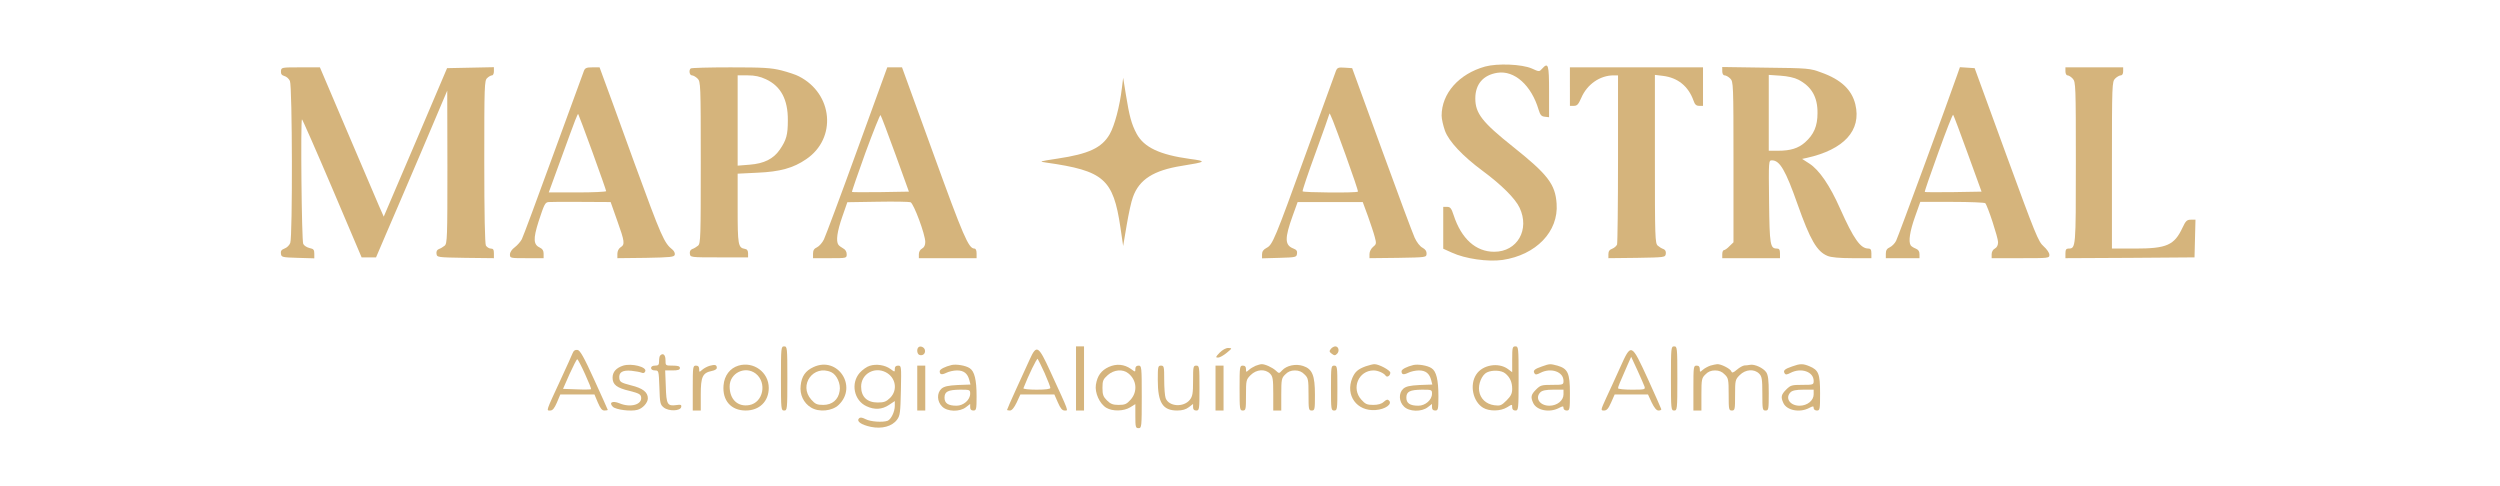 <?xml version="1.0" standalone="no"?>
<!DOCTYPE svg PUBLIC "-//W3C//DTD SVG 20010904//EN"
 "http://www.w3.org/TR/2001/REC-SVG-20010904/DTD/svg10.dtd">
<svg version="1.0" xmlns="http://www.w3.org/2000/svg"
 width="1559pt" height="303pt" viewBox="0 0 1559 303"
 preserveAspectRatio="xMidYMid meet">

<g transform="translate(0,303) scale(0.1,-0.1)"
fill="#d5b47c" stroke="none">
<path d="M9261 2615 c-164 -46 -271 -168 -271 -306 0 -21 10 -64 21 -95 25
-67 110 -157 234 -249 119 -88 204 -173 231 -230 65 -137 -14 -275 -158 -275
-115 0 -205 81 -253 228 -14 43 -21 52 -41 52 l-24 0 0 -131 0 -130 53 -24
c84 -39 226 -59 317 -46 209 31 350 177 337 351 -8 121 -55 182 -272 355 -191
152 -235 208 -235 301 0 89 49 146 137 160 107 17 213 -78 258 -231 10 -32 17
-41 39 -43 l26 -3 0 160 c0 170 -5 185 -44 142 -17 -19 -18 -19 -64 2 -62 27
-214 33 -291 12z"/>
<path d="M1752 2586 c-1 -18 5 -25 21 -30 13 -3 29 -17 35 -31 15 -33 17 -971
2 -1010 -5 -14 -21 -30 -36 -35 -19 -7 -25 -16 -22 -33 3 -21 8 -22 106 -25
l102 -3 0 29 c0 25 -5 30 -29 35 -17 4 -35 15 -40 26 -10 18 -17 768 -8 777 2
2 87 -191 188 -428 l184 -433 45 0 45 0 62 145 c35 80 135 314 223 520 l159
375 1 -476 c0 -441 -1 -477 -17 -491 -10 -8 -26 -18 -36 -21 -12 -5 -17 -15
-15 -29 3 -23 5 -23 181 -26 l177 -2 0 30 c0 23 -4 30 -20 30 -10 0 -24 9 -30
19 -6 13 -10 195 -10 524 0 475 1 505 18 520 10 10 24 17 30 17 7 0 12 11 12
25 l0 26 -146 -3 -146 -3 -197 -463 -198 -463 -30 68 c-16 37 -106 247 -199
466 l-169 397 -120 0 c-120 0 -121 0 -123 -24z"/>
<path d="M3641 2587 c-5 -12 -91 -247 -191 -522 -100 -275 -188 -512 -196
-527 -8 -15 -28 -38 -44 -50 -18 -13 -30 -31 -30 -45 0 -23 2 -23 105 -23
l105 0 0 28 c0 19 -7 30 -22 37 -42 19 -44 54 -10 162 36 110 41 120 62 123 8
1 99 2 201 1 l187 -1 41 -116 c47 -131 49 -149 21 -166 -12 -8 -20 -24 -20
-41 l0 -27 177 2 c156 3 178 5 181 20 2 9 -4 22 -13 30 -54 43 -68 75 -240
545 -97 269 -186 512 -197 541 l-19 52 -45 0 c-37 0 -46 -4 -53 -23z m54 -507
c47 -129 85 -238 85 -242 0 -4 -80 -8 -179 -8 l-179 0 74 203 c100 275 106
289 110 285 2 -2 42 -109 89 -238z"/>
<path d="M4307 2603 c-13 -12 -7 -43 8 -43 8 0 24 -9 35 -20 19 -19 20 -33 20
-523 0 -468 -1 -505 -17 -519 -10 -8 -26 -18 -36 -21 -12 -5 -17 -15 -15 -29
3 -23 4 -23 183 -23 l180 0 0 25 c0 17 -6 26 -20 28 -42 7 -45 25 -45 252 l0
217 123 6 c141 6 224 29 304 84 193 130 168 409 -45 517 -18 10 -67 26 -109
37 -65 16 -111 19 -318 19 -133 0 -245 -3 -248 -7z m469 -67 c93 -43 138 -126
137 -256 0 -91 -9 -123 -50 -183 -40 -58 -98 -87 -188 -94 l-75 -6 0 282 0
281 63 0 c44 0 77 -7 113 -24z"/>
<path d="M5345 2093 c-103 -285 -197 -535 -207 -556 -10 -21 -30 -43 -43 -49
-18 -8 -25 -19 -25 -40 l0 -28 105 0 c105 0 105 0 105 25 0 15 -8 29 -22 36
-13 7 -26 17 -30 23 -16 23 -7 84 24 173 l32 92 189 3 c104 2 196 0 205 -3 20
-8 92 -201 92 -248 0 -20 -7 -34 -20 -41 -12 -6 -20 -21 -20 -35 l0 -25 180 0
180 0 0 30 c0 19 -5 30 -14 30 -36 0 -69 77 -256 593 l-195 537 -46 0 -46 0
-188 -517z m238 -23 l85 -235 -175 -3 c-97 -1 -178 -1 -180 1 -2 2 36 112 84
245 49 133 91 238 94 234 4 -4 45 -113 92 -242z"/>
<path d="M8331 2588 c-5 -13 -86 -237 -181 -498 -203 -561 -214 -586 -252
-606 -19 -10 -28 -22 -28 -40 l0 -25 108 3 c102 3 107 4 110 25 3 17 -3 26
-22 33 -55 21 -56 63 -4 207 l30 83 203 0 203 0 32 -87 c17 -48 37 -107 43
-131 11 -41 10 -45 -11 -62 -12 -10 -22 -29 -22 -44 l0 -26 178 2 c177 3 177
3 178 26 1 15 -7 27 -25 37 -16 8 -36 34 -49 62 -12 26 -105 275 -206 553
l-184 505 -46 3 c-40 3 -47 0 -55 -20z m59 -521 c45 -125 81 -230 78 -232 -8
-9 -343 -6 -345 2 -2 5 35 115 82 243 47 129 85 237 85 240 1 15 25 -46 100
-253z"/>
<path d="M9790 2490 l0 -120 25 0 c20 0 28 9 46 50 36 84 116 140 202 140 l27
0 0 -519 c0 -286 -3 -527 -6 -536 -4 -9 -17 -21 -30 -26 -17 -6 -24 -16 -24
-34 l0 -25 178 2 c175 3 177 3 180 26 2 14 -3 24 -15 29 -10 3 -26 13 -35 21
-17 14 -18 52 -18 540 l0 525 49 -6 c94 -11 160 -65 192 -155 8 -24 17 -32 35
-32 l24 0 0 120 0 120 -415 0 -415 0 0 -120z"/>
<path d="M10740 2586 c0 -16 6 -26 15 -26 8 0 24 -9 35 -20 19 -19 20 -33 20
-520 l0 -501 -25 -24 c-13 -14 -29 -25 -35 -25 -5 0 -10 -11 -10 -25 l0 -25
180 0 180 0 0 30 c0 23 -5 30 -19 30 -42 0 -46 20 -49 292 -3 257 -3 258 18
258 49 0 85 -62 160 -275 78 -220 120 -294 187 -321 21 -9 74 -14 153 -14
l120 0 0 30 c0 23 -5 30 -19 30 -49 0 -91 59 -176 249 -64 145 -131 242 -192
281 l-45 29 28 6 c234 52 343 172 304 334 -22 91 -89 155 -213 199 -70 26 -80
27 -344 30 l-273 4 0 -26z m475 -53 c82 -43 120 -108 119 -208 0 -82 -23 -134
-78 -183 -42 -37 -91 -52 -168 -52 l-58 0 0 236 0 237 73 -5 c45 -3 87 -12
112 -25z"/>
<path d="M12207 2568 c-62 -178 -371 -1017 -383 -1040 -8 -16 -26 -34 -39 -40
-18 -8 -25 -19 -25 -40 l0 -28 105 0 105 0 0 25 c0 18 -7 28 -24 35 -13 5 -27
14 -31 20 -15 24 -5 88 27 178 l33 93 199 0 c110 0 202 -4 206 -8 15 -16 80
-215 80 -243 0 -19 -7 -33 -20 -40 -12 -6 -20 -21 -20 -35 l0 -25 180 0 c177
0 180 0 180 21 0 13 -16 35 -36 53 -33 29 -50 71 -233 571 l-197 540 -46 3
-46 3 -15 -43z m64 -496 l86 -237 -175 -3 c-96 -1 -177 -1 -179 1 -2 3 36 113
84 245 48 133 89 239 93 236 3 -3 44 -112 91 -242z"/>
<path d="M12880 2585 c0 -14 6 -25 13 -25 8 0 22 -9 33 -21 18 -20 19 -43 19
-524 0 -532 0 -535 -46 -535 -14 0 -19 -7 -19 -30 l0 -30 403 2 402 3 3 118 3
117 -29 0 c-24 0 -32 -7 -52 -50 -51 -109 -98 -130 -295 -130 l-145 0 0 520
c0 507 1 521 20 540 11 11 27 20 35 20 9 0 15 9 15 25 l0 25 -180 0 -180 0 0
-25z"/>
<path d="M6996 2480 c-13 -111 -45 -233 -76 -287 -49 -85 -131 -123 -325 -152
-116 -18 -119 -18 -70 -25 359 -51 417 -102 462 -404 l17 -116 22 130 c12 71
29 150 39 175 39 110 129 167 306 195 152 24 157 29 49 43 -188 26 -286 72
-332 157 -32 60 -45 108 -67 244 l-17 105 -8 -65z"/>
<path d="M4870 670 c0 -193 1 -200 20 -200 19 0 20 7 20 200 0 193 -1 200 -20
200 -19 0 -20 -7 -20 -200z"/>
<path d="M5727 864 c-12 -12 -8 -42 6 -47 21 -8 39 8 35 29 -3 19 -29 30 -41
18z"/>
<path d="M6710 670 l0 -200 25 0 25 0 0 200 0 200 -25 0 -25 0 0 -200z"/>
<path d="M8299 854 c-11 -14 -10 -18 6 -30 16 -12 21 -12 33 0 17 17 9 46 -11
46 -8 0 -21 -7 -28 -16z"/>
<path d="M9430 790 l0 -81 -27 20 c-59 43 -158 26 -197 -34 -43 -65 -21 -170
43 -208 39 -23 108 -22 149 3 32 20 32 20 32 0 0 -13 7 -20 20 -20 19 0 20 7
20 200 0 193 -1 200 -20 200 -18 0 -20 -7 -20 -80z m-44 -88 c30 -24 44 -55
44 -97 0 -29 -8 -45 -35 -72 -32 -32 -40 -35 -77 -30 -51 7 -87 41 -94 89 -7
43 17 101 49 116 34 16 90 13 113 -6z"/>
<path d="M10420 670 c0 -193 1 -200 20 -200 19 0 20 7 20 200 0 193 -1 200
-20 200 -19 0 -20 -7 -20 -200z"/>
<path d="M7605 830 c-25 -26 -26 -30 -9 -30 10 0 35 14 54 30 35 29 35 29 9
30 -15 0 -36 -12 -54 -30z"/>
<path d="M3571 828 c-5 -13 -39 -88 -76 -168 -92 -199 -89 -190 -64 -190 15 0
26 13 42 50 l21 50 107 0 106 0 21 -50 c16 -37 26 -50 41 -50 12 0 21 2 21 4
0 2 -38 86 -84 187 -66 145 -89 185 -105 187 -14 2 -24 -4 -30 -20z m77 -130
c23 -50 40 -93 38 -95 -2 -2 -42 -3 -89 -1 l-86 3 41 93 c23 50 44 92 48 92 3
0 25 -41 48 -92z"/>
<path d="M6421 788 c-16 -35 -54 -118 -85 -186 -31 -68 -56 -125 -56 -128 0
-2 8 -4 18 -4 12 0 26 17 42 50 l23 50 106 0 106 0 22 -50 c16 -37 27 -50 42
-50 24 0 31 -18 -89 243 -75 164 -86 170 -129 75z m93 -84 c20 -45 36 -87 36
-93 0 -7 -29 -11 -86 -11 -47 0 -84 4 -82 9 32 82 84 189 89 183 3 -4 23 -44
43 -88z"/>
<path d="M10103 738 c-28 -62 -67 -148 -87 -190 -35 -77 -35 -78 -13 -78 17 0
27 12 44 50 l22 50 104 0 104 0 23 -50 c16 -33 30 -50 42 -50 10 0 18 3 18 8
-1 4 -38 88 -83 187 -105 228 -104 228 -174 73z m152 -118 c6 -19 2 -20 -79
-20 -47 0 -86 4 -86 9 0 9 10 33 61 149 l21 47 38 -82 c21 -46 41 -92 45 -103z"/>
<path d="M4117 813 c-4 -3 -7 -19 -7 -35 0 -23 -4 -28 -25 -28 -16 0 -25 -6
-25 -15 0 -9 9 -15 24 -15 24 0 24 -2 28 -106 3 -98 5 -107 27 -125 31 -25
104 -23 109 3 3 14 -3 16 -30 12 -56 -8 -63 4 -66 116 l-4 100 46 0 c34 0 46
4 46 15 0 11 -12 15 -45 15 -45 0 -45 0 -45 35 0 33 -16 46 -33 28z"/>
<path d="M3886 750 c-43 -14 -66 -39 -66 -75 0 -44 26 -64 107 -83 56 -14 69
-21 71 -39 7 -46 -66 -67 -135 -38 -44 18 -68 5 -41 -22 19 -18 111 -30 152
-19 33 8 66 44 66 72 0 38 -31 63 -105 81 -62 16 -70 21 -73 44 -4 37 19 52
75 47 26 -3 55 -8 64 -12 11 -5 19 -2 23 9 10 27 -85 51 -138 35z"/>
<path d="M4426 749 c-15 -4 -37 -16 -47 -25 -18 -16 -19 -16 -19 4 0 15 -6 22
-20 22 -19 0 -20 -7 -20 -140 l0 -140 25 0 25 0 0 100 c0 111 11 135 70 147
17 3 30 11 30 19 0 19 -11 22 -44 13z"/>
<path d="M4605 750 c-53 -16 -88 -62 -93 -123 -8 -95 47 -157 138 -157 86 0
144 57 144 141 0 98 -95 167 -189 139z m108 -50 c71 -56 47 -180 -40 -196 -72
-13 -123 35 -123 116 0 84 97 131 163 80z"/>
<path d="M5073 741 c-50 -23 -74 -57 -80 -115 -7 -56 18 -109 64 -137 50 -31
132 -23 173 16 120 115 -6 306 -157 236z m111 -32 c34 -16 60 -72 52 -117 -8
-55 -47 -87 -102 -87 -39 0 -50 5 -75 33 -81 91 14 221 125 171z"/>
<path d="M5424 749 c-18 -5 -46 -25 -63 -44 -57 -65 -36 -172 42 -208 50 -24
98 -21 141 8 l36 24 0 -30 c0 -36 -23 -84 -45 -93 -31 -11 -106 -6 -137 10
-22 11 -33 13 -41 5 -18 -18 13 -40 74 -53 69 -14 132 3 163 45 19 25 21 45
24 183 3 150 3 154 -17 154 -14 0 -21 -6 -21 -20 0 -21 0 -21 -27 -1 -34 25
-88 33 -129 20z m99 -40 c63 -32 77 -111 28 -160 -25 -24 -38 -29 -78 -29 -66
0 -103 36 -103 99 0 79 82 126 153 90z"/>
<path d="M5935 754 c-42 -10 -75 -27 -75 -39 0 -21 12 -24 41 -10 15 8 46 15
67 15 43 0 66 -19 77 -61 l7 -27 -80 -3 c-61 -3 -85 -9 -101 -23 -30 -27 -28
-80 4 -111 32 -33 110 -35 149 -4 l26 20 0 -20 c0 -14 6 -21 20 -21 18 0 20 7
20 88 0 104 -13 157 -43 176 -25 17 -83 26 -112 20z m115 -179 c0 -39 -42 -75
-85 -75 -52 0 -75 15 -75 50 0 38 21 49 98 50 60 0 62 -1 62 -25z"/>
<path d="M6915 742 c-48 -22 -72 -55 -81 -111 -8 -50 23 -119 65 -144 39 -23
108 -22 149 3 l32 20 0 -75 c0 -68 2 -75 20 -75 19 0 20 7 20 195 0 188 -1
195 -20 195 -13 0 -20 -7 -20 -20 0 -21 0 -21 -27 -1 -42 30 -91 34 -138 13z
m121 -40 c53 -42 59 -114 15 -164 -25 -28 -36 -33 -75 -33 -36 0 -51 6 -73 28
-23 23 -28 36 -28 78 0 45 4 54 33 80 38 34 94 39 128 11z"/>
<path d="M7830 749 c-13 -6 -33 -17 -42 -26 -17 -15 -18 -15 -18 5 0 15 -6 22
-20 22 -19 0 -20 -7 -20 -140 0 -133 1 -140 20 -140 19 0 20 7 20 96 0 92 1
97 29 125 36 36 90 40 121 9 17 -17 20 -33 20 -125 l0 -105 25 0 25 0 0 100
c0 94 2 103 25 125 16 17 35 25 60 25 25 0 44 -8 60 -25 23 -22 25 -31 25
-125 0 -93 1 -100 20 -100 19 0 20 7 20 98 0 121 -16 161 -74 180 -46 15 -103
3 -131 -28 -18 -20 -19 -20 -39 -1 -22 20 -68 41 -89 40 -7 0 -23 -5 -37 -10z"/>
<path d="M8517 746 c-49 -18 -67 -34 -84 -73 -45 -108 28 -209 145 -200 60 4
106 37 84 59 -9 9 -16 7 -33 -8 -14 -13 -36 -19 -66 -19 -38 0 -49 5 -74 33
-64 71 -17 182 77 182 27 0 65 -17 75 -33 9 -13 29 0 29 19 0 15 -72 54 -100
53 -8 0 -32 -6 -53 -13z"/>
<path d="M8815 754 c-42 -10 -75 -27 -75 -39 0 -21 12 -24 41 -10 15 8 46 15
67 15 43 0 66 -19 77 -61 l7 -27 -80 -3 c-61 -3 -85 -9 -101 -23 -30 -27 -28
-80 4 -111 32 -33 110 -35 149 -4 l26 20 0 -20 c0 -14 6 -21 20 -21 18 0 20 7
20 88 0 104 -13 157 -43 176 -25 17 -83 26 -112 20z m115 -179 c0 -39 -42 -75
-85 -75 -52 0 -75 15 -75 50 0 38 21 49 98 50 60 0 62 -1 62 -25z"/>
<path d="M9616 745 c-47 -16 -58 -26 -47 -43 6 -10 14 -9 37 3 66 34 144 7
144 -50 0 -24 -2 -25 -71 -25 -65 0 -73 -2 -100 -29 -32 -32 -35 -47 -18 -84
21 -46 101 -62 159 -32 27 14 30 14 30 0 0 -8 9 -15 20 -15 19 0 20 7 20 109
0 125 -13 152 -78 171 -46 12 -48 12 -96 -5z m134 -174 c0 -39 -40 -71 -88
-71 -60 0 -92 48 -56 84 11 11 35 16 80 16 l64 0 0 -29z"/>
<path d="M10666 750 c-15 -5 -37 -17 -47 -26 -18 -16 -19 -16 -19 4 0 15 -6
22 -20 22 -19 0 -20 -7 -20 -140 l0 -140 25 0 25 0 0 100 c0 94 2 103 25 125
16 17 35 25 60 25 25 0 44 -8 60 -25 23 -22 25 -31 25 -125 0 -93 1 -100 20
-100 19 0 20 7 20 96 0 92 1 97 29 125 36 36 90 40 121 9 17 -17 20 -33 20
-125 0 -98 1 -105 20 -105 19 0 20 7 20 108 0 83 -4 113 -16 131 -19 27 -72
51 -100 46 -10 -2 -27 -4 -36 -4 -9 -1 -30 -12 -46 -26 -25 -21 -31 -22 -36
-10 -6 16 -65 46 -88 44 -7 0 -26 -5 -42 -9z"/>
<path d="M11176 745 c-47 -16 -58 -26 -47 -43 6 -10 14 -9 37 3 66 34 144 7
144 -50 0 -24 -2 -25 -71 -25 -65 0 -73 -2 -100 -29 -32 -32 -35 -47 -18 -84
21 -46 101 -62 159 -32 27 14 30 14 30 0 0 -8 9 -15 20 -15 19 0 20 7 20 108
0 121 -9 144 -66 168 -41 17 -58 17 -108 -1z m134 -174 c0 -39 -40 -71 -88
-71 -60 0 -92 48 -56 84 11 11 35 16 80 16 l64 0 0 -29z"/>
<path d="M5720 610 l0 -140 25 0 25 0 0 140 0 140 -25 0 -25 0 0 -140z"/>
<path d="M7220 660 c0 -142 31 -190 121 -190 32 0 55 7 73 21 l26 20 0 -20 c0
-14 6 -21 20 -21 19 0 20 7 20 140 0 133 -1 140 -20 140 -19 0 -20 -7 -20 -94
0 -78 -3 -97 -20 -119 -39 -49 -131 -43 -151 10 -5 13 -9 65 -9 114 0 82 -1
89 -20 89 -19 0 -20 -7 -20 -90z"/>
<path d="M7580 610 l0 -140 25 0 25 0 0 140 0 140 -25 0 -25 0 0 -140z"/>
<path d="M8300 610 c0 -133 1 -140 20 -140 19 0 20 7 20 140 0 133 -1 140 -20
140 -19 0 -20 -7 -20 -140z"/>
</g>
</svg>
